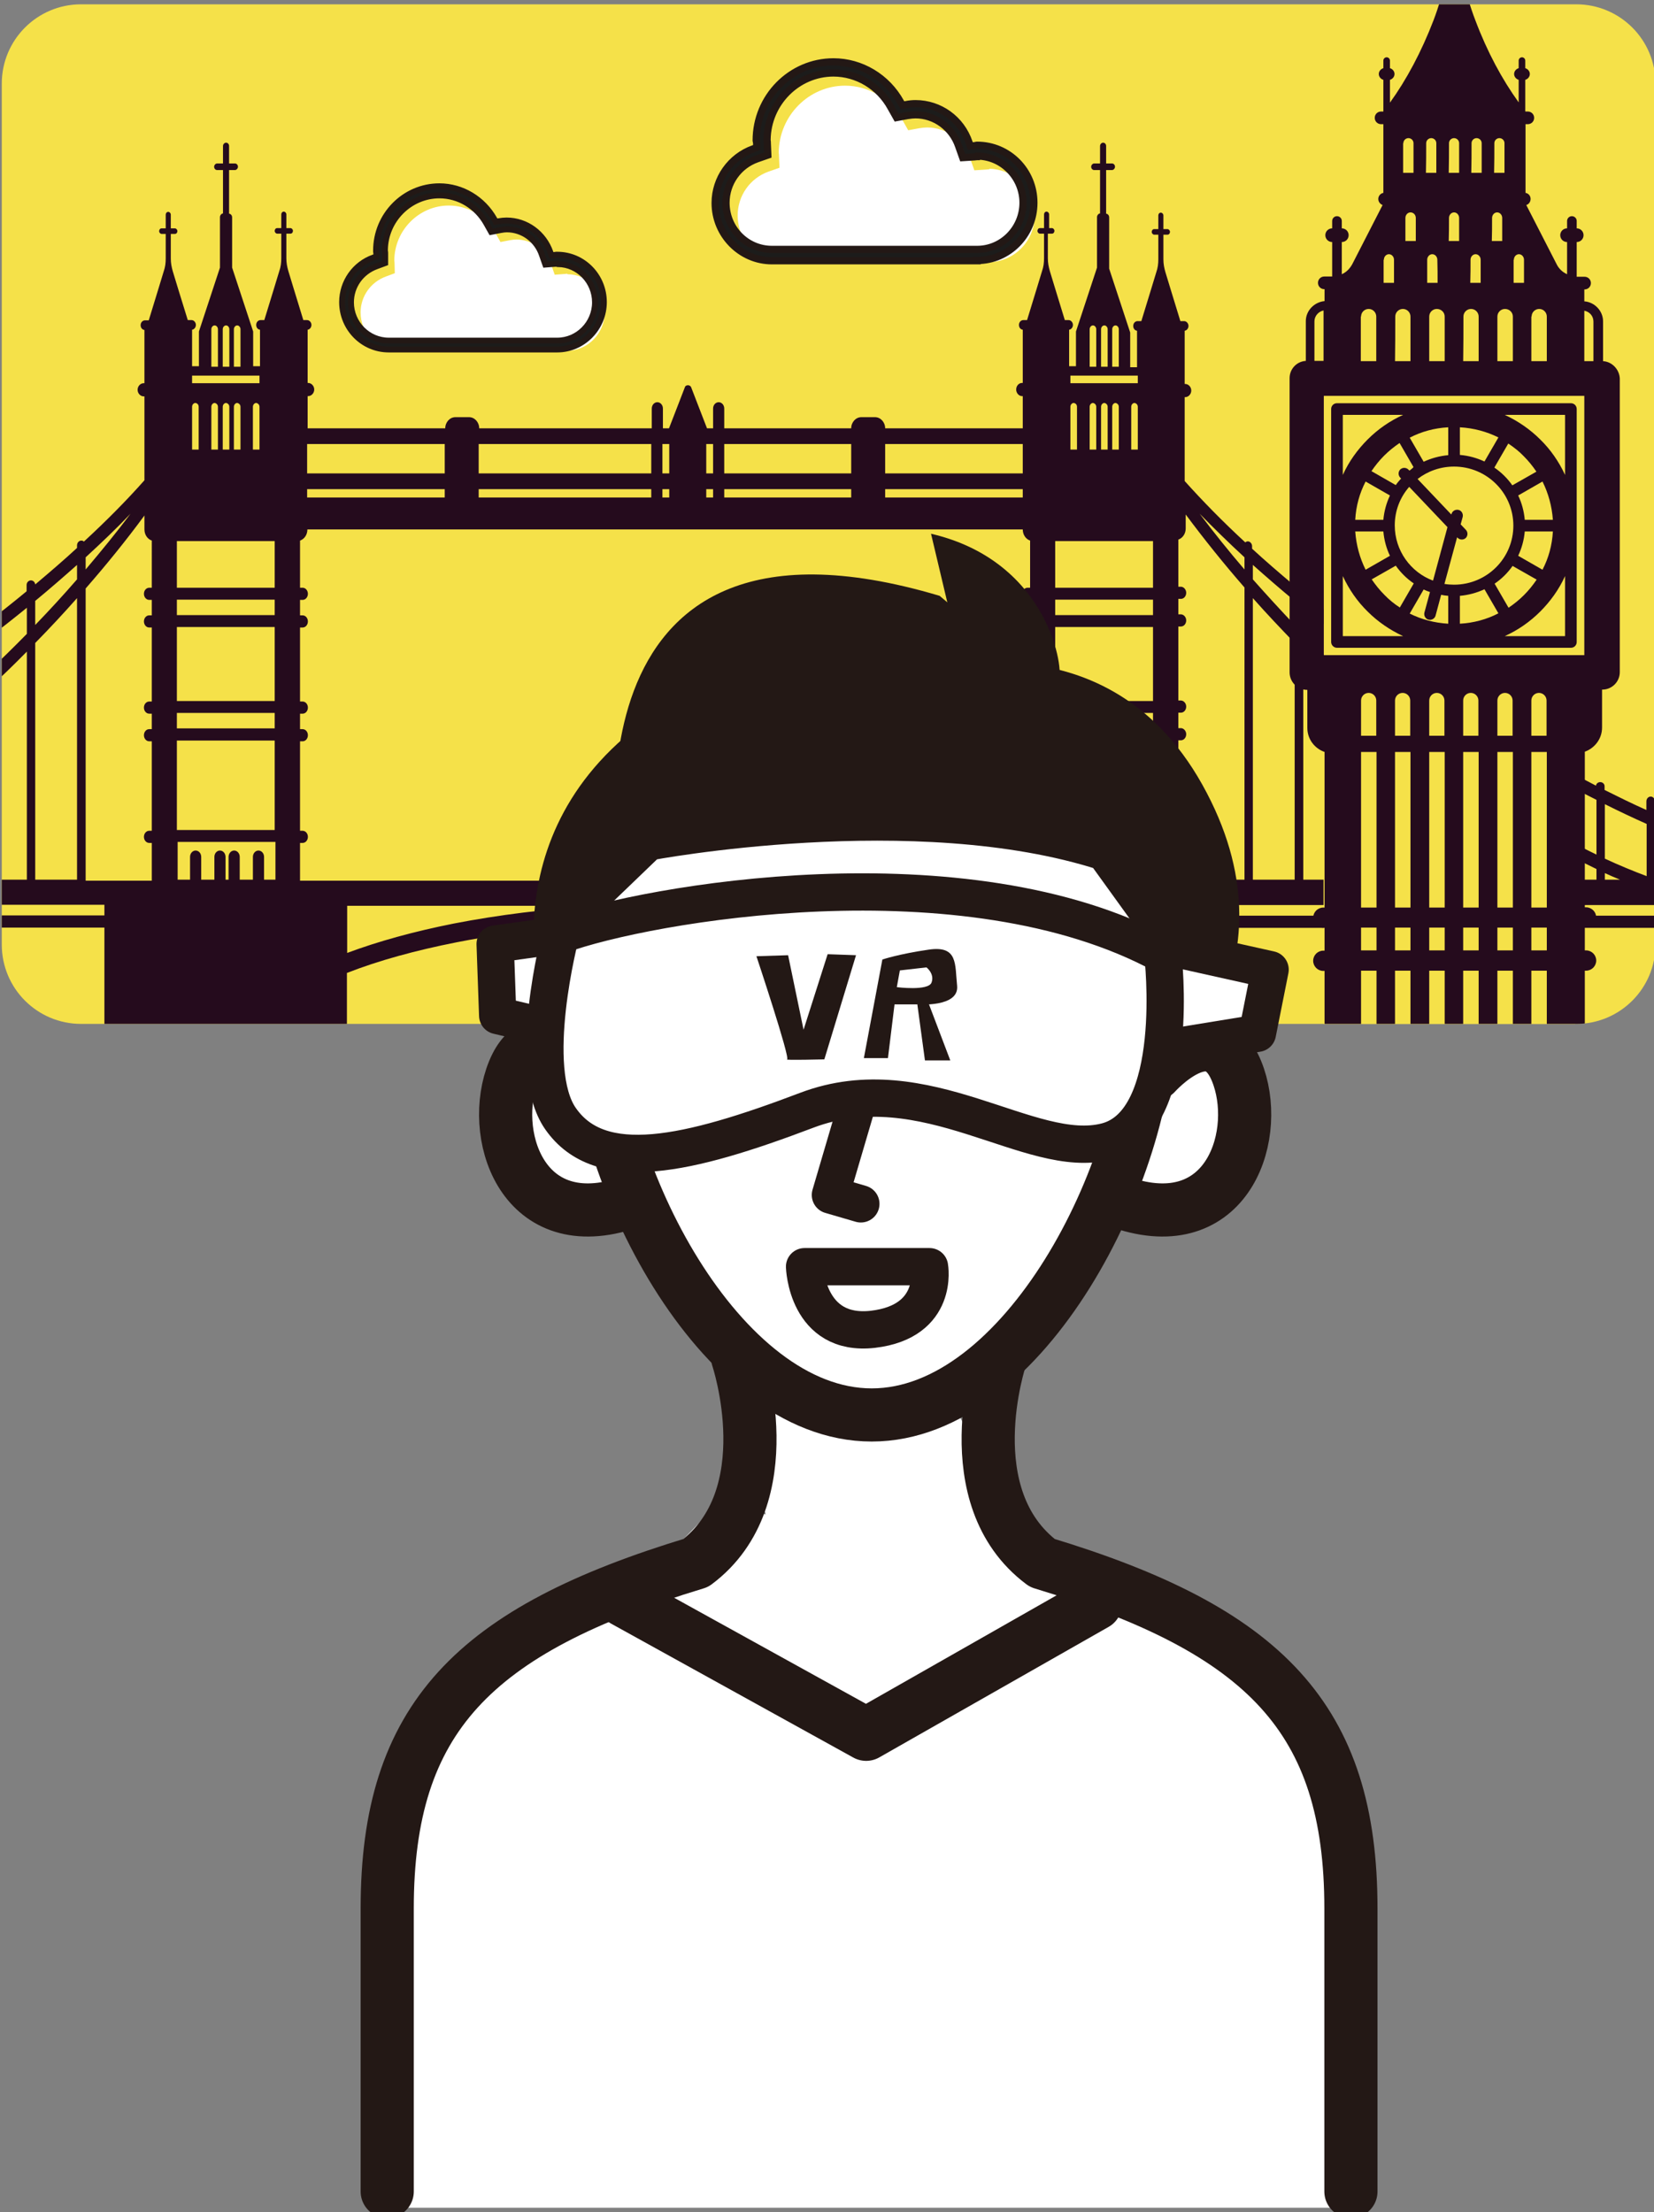 <?xml version="1.0" encoding="utf-8"?>
<!-- Generator: Adobe Illustrator 25.2.3, SVG Export Plug-In . SVG Version: 6.00 Build 0)  -->
<svg version="1.1" id="レイヤー1" xmlns="http://www.w3.org/2000/svg" xmlns:xlink="http://www.w3.org/1999/xlink" x="0px"
	 y="0px" viewBox="0 0 652.7 872.8" style="enable-background:new 0 0 652.7 872.8;" xml:space="preserve">
<rect x="0" y="0" width="652.7" height="872.8" fill="#808080" stroke="none"/>
<style type="text/css">
	.st0{fill:#F5E149;}
	.st1{fill:#FFFFFF;}
	.st2{fill:#1C1C1B;stroke:#231815;stroke-width:2.835;stroke-miterlimit:10;}
	.st3{fill:#1C1C1B;stroke:#231815;stroke-width:2.325;stroke-miterlimit:10;}
	.st4{clip-path:url(#SVGID_2_);}
	.st5{fill:#250B1D;}
	.st6{fill:#FFFFFF;stroke:#231815;stroke-width:20.974;stroke-linecap:round;stroke-linejoin:round;stroke-miterlimit:10;}
	.st7{fill:none;stroke:#231815;stroke-width:20.974;stroke-linecap:round;stroke-linejoin:round;stroke-miterlimit:10;}
	.st8{fill:#231815;}
	.st9{fill:#FFFFFF;stroke:#231815;stroke-width:14.72;stroke-linecap:round;stroke-linejoin:round;stroke-miterlimit:10;}
	.st10{fill:none;stroke:#231815;stroke-width:14.72;stroke-linecap:round;stroke-linejoin:round;stroke-miterlimit:10;}
</style>
<path class="st0" d="M622,404H32c-17.3,0-31.3-14-31.3-31.3V33c0-17.3,14-31.3,31.3-31.3h590c17.3,0,31.3,14,31.3,31.3v339.7
	C653.3,390,639.3,404,622,404z"/>
<g>
	<path class="st1" d="M390.5,66.6c9.8,0.2,17.8,8.4,17.8,18.4c0,10.1-8.1,18.4-18.1,18.4h-81c-10,0-18.1-8.2-18.1-18.4
		c0-7.8,4.9-14.7,12.2-17.3l4.3-1.5l-0.2-4.6c0-0.4,0-0.8-0.1-1.3l0-0.1l0-0.1c0.2-14.5,11.9-26.3,26.2-26.3
		c9.3,0,18.1,5.2,22.7,13.7l2.2,3.9l4.3-0.8c1.3-0.2,2.3-0.3,3.2-0.3c7.6,0,14.5,5,17,12.4l1.6,4.5l4.7-0.3c0.3,0,0.6-0.1,1-0.1
		l0.2,0L390.5,66.6z"/>
	<path class="st2" d="M385.6,102.8C398,102.8,408,92.6,408,80S398,57.3,385.6,57.3c-0.2,0-0.4,0-0.6,0.1c-0.2,0-0.5,0.1-0.7,0.1
		l-1.4,0.1l-0.5-1.4c-3.1-9.2-11.6-15.3-21.1-15.3c-1.2,0-2.4,0.1-3.9,0.4l-1.3,0.2l-0.7-1.2c-5.4-9.8-15.6-15.9-26.5-15.9
		c-16.8,0-30.5,13.9-30.5,31c0,0.1,0,0.3,0.1,0.5c0,0.3,0.1,0.6,0.1,0.9l0,1.4l-1.3,0.5c-9,3.2-15.1,11.8-15.1,21.4
		c0,12.5,10.1,22.8,22.4,22.8H385.6z M385.9,61.6c9.8,0.2,17.8,8.4,17.8,18.4c0,10.1-8.1,18.4-18.1,18.4h-81
		c-10,0-18.1-8.2-18.1-18.4c0-7.8,4.9-14.7,12.2-17.3l4.3-1.5l-0.2-4.6c0-0.4,0-0.8-0.1-1.3l0-0.1l0-0.1
		c0.2-14.5,11.9-26.3,26.2-26.3c9.3,0,18.1,5.2,22.7,13.7l2.2,3.9l4.3-0.8c1.3-0.2,2.3-0.3,3.2-0.3c7.6,0,14.5,5,17,12.4l1.6,4.5
		l4.7-0.3c0.3,0,0.6-0.1,1-0.1l0.2,0L385.9,61.6z"/>
</g>
<g>
	<path class="st1" d="M224,108.2c8.1,0.1,14.6,6.9,14.6,15.1c0,8.3-6.7,15.1-14.9,15.1h-66.5c-8.2,0-14.9-6.8-14.9-15.1
		c0-6.4,4-12,10-14.2l3.5-1.3l-0.1-3.8c0-0.3,0-0.7-0.1-1.1l0-0.1l0-0.1c0.1-11.9,9.8-21.6,21.5-21.6c7.7,0,14.8,4.3,18.6,11.2
		l1.8,3.2l3.6-0.7c1.1-0.2,1.9-0.3,2.6-0.3c6.3,0,11.9,4.1,13.9,10.2l1.3,3.7l3.9-0.3c0.3,0,0.5,0,0.8-0.1l0.1,0L224,108.2z"/>
	<path class="st3" d="M219.9,137.9c10.1,0,18.4-8.4,18.4-18.7s-8.2-18.7-18.4-18.7c-0.1,0-0.3,0-0.5,0c-0.2,0-0.4,0.1-0.6,0.1
		l-1.2,0.1l-0.4-1.1c-2.6-7.5-9.5-12.6-17.3-12.6c-0.9,0-2,0.1-3.2,0.3l-1.1,0.2l-0.5-1c-4.5-8-12.8-13-21.7-13
		c-13.8,0-25,11.4-25,25.4c0,0.1,0,0.3,0,0.4c0,0.2,0.1,0.5,0.1,0.7l0,1.2l-1.1,0.4c-7.4,2.6-12.4,9.7-12.4,17.6
		c0,10.3,8.2,18.7,18.4,18.7H219.9z M220.2,104.2c8.1,0.1,14.6,6.9,14.6,15.1c0,8.3-6.7,15.1-14.9,15.1h-66.5
		c-8.2,0-14.9-6.8-14.9-15.1c0-6.4,4-12,10-14.2l3.5-1.3L152,100c0-0.3,0-0.7-0.1-1.1l0-0.1l0-0.1c0.1-11.9,9.8-21.6,21.5-21.6
		c7.7,0,14.8,4.3,18.6,11.2l1.8,3.2l3.6-0.7c1.1-0.2,1.9-0.3,2.6-0.3c6.3,0,11.9,4.1,13.9,10.2l1.3,3.7l3.9-0.3c0.3,0,0.5,0,0.8-0.1
		l0.1,0L220.2,104.2z"/>
</g>
<g>
	<defs>
		<path id="SVGID_1_" d="M622,404H32c-17.3,0-31.3-14-31.3-31.3V33c0-17.3,14-31.3,31.3-31.3h590c17.3,0,31.3,14,31.3,31.3v339.7
			C653.3,390,639.3,404,622,404z"/>
	</defs>
	<clipPath id="SVGID_2_">
		<use xlink:href="#SVGID_1_"  style="overflow:visible;"/>
	</clipPath>
	<g class="st4">
		<path class="st5" d="M690.4,347.1h-36.6l-0.6-0.2v-20.3c13.6,5.9,26.3,10.3,37.4,12.9c1.3,0.3,2.5-0.6,2.7-2
			c0.3-1.4-0.6-2.8-1.8-3.1c-11.4-2.6-24.4-7.2-38.4-13.4v-4.8c0-1-0.8-1.9-1.7-1.9c-0.9,0-1.7,0.8-1.7,1.9v3.4
			c-5.4-2.4-10.9-5.1-16.5-7.9v-1.5c0-0.9-0.8-1.6-1.7-1.6c-0.9,0-1.6,0.6-1.7,1.4c-5.4-2.8-10.9-5.7-16.5-8.8v-1.6
			c0-0.9-0.8-1.6-1.7-1.6c-0.8,0-1.5,0.6-1.7,1.4c-5.5-3.1-11-6.3-16.5-9.7v-2c0-0.9-0.8-1.6-1.7-1.6c-0.9,0-1.6,0.7-1.7,1.6
			c-5-3.1-10.1-6.3-15.1-9.6l-1.4-0.9v-1.6c0-0.9-0.8-1.7-1.7-1.7c0,0,0,0,0,0c-0.7,0-1.4,0.5-1.6,1.1c-5.6-3.7-11.1-7.5-16.6-11.3
			v-1.9c0-0.9-0.8-1.7-1.7-1.7c-0.8,0-1.4,0.5-1.6,1.3c-5.6-4-11.1-8.1-16.5-12.2v-2.1c0-1-0.8-1.8-1.7-1.8c-0.8,0-1.5,0.6-1.6,1.4
			c-5.7-4.3-11.2-8.7-16.5-13.1v-2.5c0-1-0.8-1.8-1.7-1.8c-0.8,0-1.6,0.7-1.7,1.6c-5.7-4.8-11.3-9.6-16.5-14.4v-1
			c0-1-0.8-1.9-1.7-1.9c-0.4,0-0.7,0.2-1,0.4c-8.9-8.2-16.9-16.4-23.9-24.2v-33.1h0.2c1.3,0,2.4-1.2,2.4-2.6c0-1.4-1.1-2.6-2.4-2.6
			h-0.2v-21c0.8-0.1,1.5-0.9,1.5-1.9c0-1-0.8-1.9-1.7-1.9h-1.5l-3.8-12.4l-2.1-6.9c-0.5-1.7-0.8-3.3-0.8-5.1v-9.7h1.6
			c0.6,0,1-0.5,1-1.1v0c0-0.6-0.5-1.1-1-1.1h-1.6v-5.4c0-0.6-0.5-1.1-1-1.1c-0.6,0-1,0.5-1,1.1v5.4h-1.6c-0.6,0-1,0.5-1,1.1v0
			c0,0.6,0.5,1.1,1,1.1h1.6v9.7c0,1.8-0.2,3.4-0.8,5.1l-2.1,6.9l-3.8,12.4h-1.5c-0.9,0-1.7,0.8-1.7,1.9c0,1,0.6,1.8,1.5,1.9v14.4
			h-2.7v-13.7l-8.3-25.2v-0.1V85.8c0-0.8-0.5-1.4-1.2-1.5V67.1h2.3c0.6,0,1.2-0.6,1.2-1.3v0c0-0.7-0.5-1.3-1.2-1.3h-2.3v-6.9
			c0-0.7-0.5-1.3-1.2-1.3c-0.6,0-1.2,0.6-1.2,1.3v6.9h-2.3c-0.6,0-1.2,0.6-1.2,1.3v0c0,0.7,0.5,1.3,1.2,1.3h2.3v17.1
			c-0.7,0.1-1.2,0.8-1.2,1.5v19.8l0,0.1l-8.3,25.2v13.7h-2.7v-14.4c0.8-0.1,1.5-0.9,1.5-1.9c0-1-0.8-1.9-1.7-1.9h-1.5l-3.8-12.4
			l-2.1-6.9c-0.5-1.7-0.8-3.3-0.8-5.1v-9.7h1.6c0.6,0,1-0.5,1-1.1v0c0-0.6-0.5-1.1-1-1.1H414v-5.4c0-0.6-0.5-1.1-1-1.1h0
			c-0.6,0-1,0.5-1,1.1v5.4h-1.6c-0.6,0-1,0.5-1,1.1v0c0,0.6,0.5,1.1,1,1.1h1.6v9.7c0,1.8-0.2,3.4-0.8,5.1l-2.1,6.9l-3.8,12.4h-1.5
			c-0.9,0-1.7,0.8-1.7,1.9c0,1,0.6,1.8,1.5,1.9v21h-0.3c-1.3,0-2.3,1.2-2.3,2.6c0,1.4,1.1,2.6,2.3,2.6h0.3v12.7h-54.3
			c0-2.4-1.8-4.4-4-4.4h-5.4c-2.2,0-4,2-4,4.4h-50.1v-7.8c0-1.4-1-2.5-2.2-2.5h0c-1.2,0-2.2,1.1-2.2,2.5v7.8H279l-3.6-9.3l-2.7-7
			c-0.2-0.4-0.7-0.7-1.2-0.7c-0.6,0-1.1,0.3-1.2,0.7l-2.7,7l-3.6,9.3h-2.4v-7.8c0-1.4-1-2.5-2.2-2.5h0c-1.2,0-2.2,1.1-2.2,2.5v7.8
			h-68.1c0-2.4-1.8-4.4-4-4.4h-5.4c-2.2,0-4,2-4,4.4h-54.3v-12.7h0.2c1.3,0,2.4-1.2,2.4-2.6c0-1.4-1.1-2.6-2.4-2.6h-0.2v-21
			c0.8-0.1,1.5-0.9,1.5-1.9c0-1-0.8-1.9-1.7-1.9h-1.5l-3.8-12.4l-2.1-6.9c-0.5-1.7-0.8-3.3-0.8-5.1v-9.7h1.6c0.6,0,1-0.5,1-1.1v0
			c0-0.6-0.5-1.1-1-1.1h-1.6v-5.4c0-0.6-0.5-1.1-1-1.1c-0.6,0-1,0.5-1,1.1v5.4h-1.6c-0.6,0-1,0.5-1,1.1v0c0,0.6,0.5,1.1,1,1.1h1.6
			v9.7c0,1.8-0.2,3.4-0.8,5.1l-2.1,6.9l-3.8,12.4h-1.5c-0.9,0-1.7,0.8-1.7,1.9c0,1,0.6,1.8,1.5,1.9v14.4h-2.7v-13.7l-8.3-25.2l0-0.1
			V85.8c0-0.8-0.5-1.4-1.2-1.5V67.1h2.3c0.6,0,1.2-0.6,1.2-1.3v0c0-0.7-0.5-1.3-1.2-1.3h-2.3v-6.9c0-0.7-0.5-1.3-1.2-1.3h0
			c-0.6,0-1.2,0.6-1.2,1.3v6.9h-2.3c-0.6,0-1.2,0.6-1.2,1.3v0c0,0.7,0.5,1.3,1.2,1.3H88v17.1c-0.7,0.1-1.2,0.8-1.2,1.5v19.8l0,0.1
			l-8.3,25.2v13.7h-2.7v-14.4c0.8-0.1,1.5-0.9,1.5-1.9c0-1-0.8-1.9-1.7-1.9h-1.5L70.3,114l-2.1-6.9c-0.5-1.7-0.8-3.3-0.8-5.1v-9.7
			H69c0.6,0,1-0.5,1-1.1v0c0-0.6-0.5-1.1-1-1.1h-1.6v-5.4c0-0.6-0.5-1.1-1-1.1c-0.6,0-1,0.5-1,1.1v5.4h-1.6c-0.6,0-1,0.5-1,1.1v0
			c0,0.6,0.5,1.1,1,1.1h1.6v9.7c0,1.8-0.2,3.4-0.8,5.1l-2.1,6.9l-3.8,12.4h-1.5c-0.9,0-1.7,0.8-1.7,1.9c0,1,0.6,1.8,1.5,1.9v21h-0.3
			c-1.3,0-2.4,1.2-2.4,2.6c0,1.4,1.1,2.6,2.4,2.6H57v33.1c-6.9,7.8-15,16-23.9,24.2c-0.3-0.3-0.6-0.4-1-0.4h0
			c-0.9,0-1.7,0.8-1.7,1.9v1c-5.2,4.8-10.8,9.6-16.5,14.4c-0.1-0.9-0.8-1.6-1.7-1.6c-0.9,0-1.7,0.8-1.7,1.8v2.5
			c-5.3,4.4-10.9,8.8-16.5,13.1c-0.2-0.8-0.8-1.4-1.6-1.4c-0.9,0-1.7,0.8-1.7,1.8v2.1c-5.4,4.1-10.9,8.2-16.5,12.2
			c-0.2-0.7-0.8-1.3-1.6-1.3c-0.9,0-1.7,0.8-1.7,1.7v1.9c-5.5,3.9-11,7.6-16.6,11.3c-0.2-0.7-0.9-1.1-1.6-1.1h0
			c-0.9,0-1.7,0.8-1.7,1.7v1.6l-1.4,0.9c-5,3.3-10.1,6.5-15.1,9.6c0-0.9-0.8-1.6-1.7-1.6h0c-0.9,0-1.7,0.7-1.7,1.6v2
			c-5.5,3.4-11,6.6-16.5,9.7c-0.1-0.8-0.8-1.4-1.7-1.4h0c-0.9,0-1.7,0.7-1.7,1.6v1.6c-5.6,3.1-11.1,6.1-16.5,8.8
			c-0.1-0.8-0.8-1.4-1.7-1.4c-0.9,0-1.7,0.7-1.7,1.6v1.5c-5.6,2.8-11.1,5.4-16.5,7.9v-3.4c0-1-0.8-1.9-1.7-1.9
			c-0.9,0-1.7,0.8-1.7,1.9v4.8c-14,6.1-27,10.7-38.4,13.4c-1.3,0.3-2.1,1.7-1.8,3.1c0.3,1.4,1.5,2.3,2.7,2
			c11.2-2.6,23.9-7,37.4-12.9v20.3l-0.6,0.2h-36.6c-2.5,0-4.6,2.3-4.6,5.1v0c0,2.8,2.1,5.1,4.6,5.1H41.2v4.2h-176
			c-1.2,0-2.2,1.1-2.2,2.4c0,1.3,1,2.4,2.2,2.4h176v41.9c0,3.1,2.2,5.5,4.9,5.5h85.9c2.7,0,4.9-2.5,4.9-5.5v-24
			c12.5-4.9,27.1-8.9,43.3-12.1c25.5-5,54.8-7.8,85.3-7.8c24.9,0,49.1,1.8,71.1,5.3c18.9,3,36.3,7.1,51.1,12.3v26.4
			c0,3.1,2.2,5.5,5,5.5h85.9c2.7,0,5-2.5,5-5.5v-41.9h176c1.2,0,2.2-1.1,2.2-2.4c0-1.3-1-2.4-2.2-2.4h-176v-4.2h206.7
			c2.5,0,4.6-2.3,4.6-5.1v0C695,349.4,692.9,347.1,690.4,347.1z M-108.5,347.1h-6c2-0.8,4-1.7,6-2.6V347.1z M-108.5,338.8
			c-5.6,2.6-11.1,4.9-16.5,6.9v-20.6c5.4-2.4,10.9-5,16.5-7.8V338.8z M-88.6,347.1h-16.5v-4.2c5.4-2.6,10.9-5.4,16.5-8.6V347.1z
			 M-88.6,328.5c-5.6,3.2-11.1,6.1-16.5,8.7v-21.5c5.4-2.8,10.9-5.7,16.5-8.7V328.5z M-68.8,347.1h-16.5v-14.7
			c5.4-3.1,10.9-6.5,16.5-10.1V347.1z M-68.8,316.3c-5.5,3.7-11,7.1-16.5,10.3v-21.5c5.5-3.1,11-6.3,16.5-9.6V316.3z M-49,347.1
			h-16.5v-27c5.5-3.6,11-7.5,16.5-11.5V347.1z M-49,302.3c-5.5,4.1-11,8-16.5,11.7v-20.6c5.5-3.4,11-6.8,16.5-10.4V302.3z
			 M-29.1,347.1h-16.5v-41c5.1-3.8,10.3-7.9,15.4-12l1.1-0.9V347.1z M-29.1,286.7c-1.3,1.1-2.6,2.1-3.9,3.2
			c-4.2,3.4-8.4,6.7-12.6,9.9v-18.9c5.5-3.6,11-7.4,16.5-11.2V286.7z M-9.3,347.1h-16.5v-56.7c5.5-4.6,11-9.4,16.5-14.3V347.1z
			 M-9.3,269.3c-5.4,5-10.9,9.9-16.5,14.5v-16.5c5.6-3.9,11.1-7.9,16.5-12V269.3z M10.6,347.1H-5.9V273c5.6-5.1,11.1-10.4,16.5-15.9
			V347.1z M10.6,250.1C5.2,255.6-0.3,261-5.9,266.2v-13.4c5.6-4.3,11.1-8.6,16.5-13V250.1z M30.4,347.1H13.9v-93.4
			C19.5,248,25,242.1,30.4,236V347.1z M30.4,228.6c-5.3,6.1-10.8,12.1-16.5,18v-9.5c5.7-4.7,11.2-9.5,16.5-14.2V228.6z M33.8,219.9
			c6.3-5.8,12.3-11.5,17.7-17.2c-5.6,7.5-11.6,14.8-17.7,22V219.9z M59.9,231.9h-1c-1.2,0-2.1,1.1-2.1,2.4c0,1.3,0.9,2.4,2.1,2.4h1
			v6.1h-1c-1.2,0-2.1,1.1-2.1,2.4c0,1.3,0.9,2.4,2.1,2.4h1v29.2h-1c-1.2,0-2.1,1.1-2.1,2.4c0,1.3,0.9,2.4,2.1,2.4h1v6.1h-1
			c-1.2,0-2.1,1.1-2.1,2.4c0,1.3,0.9,2.4,2.1,2.4h1v35.3h-1c-1.2,0-2.1,1.1-2.1,2.4v0c0,1.3,0.9,2.4,2.1,2.4h1v14.9H47h-0.8H33.8
			V232.2c8.2-9.4,16-19,23.2-28.8v1.7v3.8c0,2.1,1.2,3.8,2.9,4.4V231.9z M92.3,129.9c0-0.8,0.6-1.5,1.3-1.5c0.7,0,1.3,0.7,1.3,1.5
			v14.8h-2.6V129.9z M87.9,129.9c0-0.8,0.6-1.5,1.3-1.5c0.7,0,1.3,0.7,1.3,1.5v14.8h-2.6V129.9z M83.4,129.9c0-0.8,0.6-1.5,1.3-1.5
			c0.7,0,1.3,0.7,1.3,1.5v14.8h-2.6V129.9z M75.8,148.2h26.6v3H75.8V148.2z M102.4,160.5v16.9h-2.6v-16.9c0-0.8,0.6-1.5,1.3-1.5
			C101.8,159.1,102.4,159.7,102.4,160.5z M94.9,160.5v16.9h-2.6v-16.9c0-0.8,0.6-1.5,1.3-1.5C94.3,159.1,94.9,159.7,94.9,160.5z
			 M90.5,160.5v16.9h-2.6v-16.9c0-0.8,0.6-1.5,1.3-1.5C89.9,159.1,90.5,159.7,90.5,160.5z M86,160.5v16.9h-2.6v-16.9
			c0-0.8,0.6-1.5,1.3-1.5C85.4,159.1,86,159.7,86,160.5z M78.4,160.5v16.9h-2.6v-16.9c0-0.8,0.6-1.5,1.3-1.5
			C77.9,159.1,78.4,159.7,78.4,160.5z M108.4,347.1h-4.2v-9c0-1.4-1-2.5-2.2-2.5h0c-1.2,0-2.2,1.1-2.2,2.5v9h-5.2v-9
			c0-1.4-1-2.5-2.2-2.5h0c-1.2,0-2.2,1.1-2.2,2.5v9h-1.2v-9c0-1.4-1-2.5-2.2-2.5h0c-1.2,0-2.2,1.1-2.2,2.5v9h-5.2v-9
			c0-1.4-1-2.5-2.2-2.5c-1.2,0-2.2,1.1-2.2,2.5v9h-4.9v-14.9h38.6V347.1z M108.4,327.5H69.8v-35.3h38.6V327.5z M108.4,287.4H69.8
			v-6.1h38.6V287.4z M108.4,276.6H69.8v-29.2h38.6V276.6z M108.4,242.7H69.8v-6.1h38.6V242.7z M108.4,231.9H69.8v-18.4h38.6V231.9z
			 M349.3,175.2h54.3v11.6h-54.3V175.2z M349.3,193h54.3v3.3h-54.3V193z M285.8,175.2h50.1v11.6h-50.1V175.2z M285.8,193h50.1v3.3
			h-50.1V193z M278.7,175.2h2.7v11.6h-2.7V175.2z M278.7,193h2.7v3.3h-2.7V193z M261.4,175.2h2.7v11.6h-2.7V175.2z M261.4,193h2.7
			v3.3h-2.7V193z M188.9,175.2H257v11.6h-68.1V175.2z M188.9,193H257v3.3h-68.1V193z M121.2,175.2h54.3v11.6h-54.3V175.2z
			 M121.2,193h54.3v3.3h-54.3V193z M179.1,364.4c-15.6,3.1-29.8,7-42.1,11.6v-18.6h98.8C215.8,358.6,196.6,361,179.1,364.4z
			 M387.8,373.7c-14.7-5-31.7-9-50.1-11.8c-13.5-2.1-27.7-3.6-42.4-4.5h92.5V373.7z M406.5,231.9h-1c-1.2,0-2.1,1.1-2.1,2.4
			c0,1.3,0.9,2.4,2.1,2.4h1v6.1h-1c-1.2,0-2.1,1.1-2.1,2.4c0,1.3,0.9,2.4,2.1,2.4h1v29.2h-1c-1.2,0-2.1,1.1-2.1,2.4
			c0,1.3,0.9,2.4,2.1,2.4h1v6.1h-1c-1.2,0-2.1,1.1-2.1,2.4c0,1.3,0.9,2.4,2.1,2.4h1v35.3h-1c-1.2,0-2.1,1.1-2.1,2.4v0
			c0,1.3,0.9,2.4,2.1,2.4h1v14.9h-5.2h-8.5H132.1h-13.7v-14.9h1c1.2,0,2.1-1.1,2.1-2.4v0c0-1.3-0.9-2.4-2.1-2.4h-1v-35.3h1
			c1.2,0,2.1-1.1,2.1-2.4c0-1.3-0.9-2.4-2.1-2.4h-1v-6.1h1c1.2,0,2.1-1.1,2.1-2.4c0-1.3-0.9-2.4-2.1-2.4h-1v-29.2h1
			c1.2,0,2.1-1.1,2.1-2.4c0-1.3-0.9-2.4-2.1-2.4h-1v-6.1h1c1.2,0,2.1-1.1,2.1-2.4c0-1.3-0.9-2.4-2.1-2.4h-1v-18.6
			c1.7-0.6,2.9-2.3,2.9-4.4h282.3c0,2.1,1.2,3.8,2.9,4.4V231.9z M438.9,129.9c0-0.8,0.6-1.5,1.3-1.5c0.7,0,1.3,0.7,1.3,1.5v14.8
			h-2.6V129.9z M434.5,129.9c0-0.8,0.6-1.5,1.3-1.5c0.7,0,1.3,0.7,1.3,1.5v14.8h-2.6V129.9z M430,129.9c0-0.8,0.6-1.5,1.3-1.5
			c0.7,0,1.3,0.7,1.3,1.5v14.8H430V129.9z M422.4,148.2H449v3h-26.6V148.2z M449,160.5v16.9h-2.6v-16.9c0-0.8,0.6-1.5,1.3-1.5
			C448.4,159.1,449,159.7,449,160.5z M441.5,160.5v16.9h-2.6v-16.9c0-0.8,0.6-1.5,1.3-1.5C440.9,159.1,441.5,159.7,441.5,160.5z
			 M437.1,160.5v16.9h-2.6v-16.9c0-0.8,0.6-1.5,1.3-1.5C436.5,159.1,437.1,159.7,437.1,160.5z M432.6,160.5v16.9H430v-16.9
			c0-0.8,0.6-1.5,1.3-1.5C432,159.1,432.6,159.7,432.6,160.5z M425,160.5v16.9h-2.6v-16.9c0-0.8,0.6-1.5,1.3-1.5
			C424.5,159.1,425,159.7,425,160.5z M455,347.1h-4.2v-9c0-1.4-1-2.5-2.2-2.5h0c-1.2,0-2.2,1.1-2.2,2.5v9h-5.2v-9
			c0-1.4-1-2.5-2.2-2.5c-1.2,0-2.2,1.1-2.2,2.5v9h-1.2v-9c0-1.4-1-2.5-2.2-2.5c-1.2,0-2.2,1.1-2.2,2.5v9h-5.2v-9
			c0-1.4-1-2.5-2.2-2.5c-1.2,0-2.2,1.1-2.2,2.5v9h-4.9v-14.9H455V347.1z M455,327.5h-38.6v-35.3H455V327.5z M455,287.4h-38.6v-6.1
			H455V287.4z M455,276.6h-38.6v-29.2H455V276.6z M455,242.7h-38.6v-6.1H455V242.7z M455,231.9h-38.6v-18.4H455V231.9z M491.1,347.1
			h-12.4h-0.8h-12.9v-14.9h1c1.2,0,2.1-1.1,2.1-2.4v0c0-1.3-1-2.4-2.1-2.4h-1v-35.3h1c1.2,0,2.1-1.1,2.1-2.4c0-1.3-1-2.4-2.1-2.4h-1
			v-6.1h1c1.2,0,2.1-1.1,2.1-2.4c0-1.3-1-2.4-2.1-2.4h-1v-29.2h1c1.2,0,2.1-1.1,2.1-2.4c0-1.3-1-2.4-2.1-2.4h-1v-6.1h1
			c1.2,0,2.1-1.1,2.1-2.4c0-1.3-1-2.4-2.1-2.4h-1v-18.6c1.7-0.6,2.9-2.3,2.9-4.4v-3.8v-1.7c7.3,9.8,15,19.4,23.2,28.8V347.1z
			 M491.1,224.7c-6.2-7.2-12.1-14.6-17.7-22c5.5,5.6,11.4,11.4,17.7,17.2V224.7z M510.9,347.1h-16.5V236c5.3,6,10.9,11.9,16.5,17.7
			V347.1z M510.9,246.6c-5.6-5.9-11.1-11.9-16.5-18v-5.7c5.3,4.7,10.8,9.5,16.5,14.2V246.6z M530.8,347.1h-16.5v-90
			c5.4,5.4,10.9,10.7,16.5,15.9V347.1z M530.8,266.2c-5.6-5.2-11.1-10.6-16.5-16.1v-10.3c5.3,4.4,10.9,8.7,16.5,13V266.2z
			 M550.6,347.1h-16.5V276c5.4,4.9,10.9,9.7,16.5,14.3V347.1z M550.6,283.8c-5.5-4.7-11.1-9.5-16.5-14.5v-14
			c5.4,4.1,10.9,8.1,16.5,12V283.8z M570.4,347.1H554v-54l1.1,0.9c5.1,4.2,10.2,8.2,15.4,12V347.1z M570.4,299.8
			c-4.2-3.2-8.4-6.5-12.6-9.9c-1.3-1-2.6-2.1-3.9-3.2v-17c5.4,3.8,11,7.5,16.5,11.2V299.8z M590.3,347.1h-16.5v-38.5
			c5.5,4.1,11,7.9,16.5,11.5V347.1z M590.3,314c-5.5-3.7-11-7.6-16.5-11.7V283c5.5,3.6,11,7,16.5,10.4V314z M610.1,347.1h-16.5
			v-24.8c5.5,3.6,11,7,16.5,10.1V347.1z M610.1,326.5c-5.4-3.2-10.9-6.6-16.5-10.3v-20.8c5.5,3.3,11,6.5,16.5,9.6V326.5z M630,347.1
			h-16.5v-12.8c5.6,3.1,11.1,6,16.5,8.6V347.1z M630,337.2c-5.4-2.6-10.9-5.5-16.5-8.7v-21.6c5.6,3.1,11.1,6,16.5,8.7V337.2z
			 M633.3,347.1v-2.6c2,0.9,4,1.8,6,2.6H633.3z M649.8,345.7c-5.3-2-10.9-4.3-16.5-6.9v-21.5c5.6,2.8,11.1,5.4,16.5,7.8V345.7z"/>
		<rect x="522.3" y="199.2" class="st0" width="99.3" height="205.8"/>
		<g>
			<path class="st5" d="M632.6,142.5v-15.7c0-4.1-3.3-7.6-7.4-7.9v-4.7h0.1c1.4,0,2.5-1.1,2.5-2.5v0c0-1.4-1.1-2.5-2.5-2.5h-3
				l-0.1,0V95.5c1.5,0,2.7-1.2,2.7-2.7v0c0-1.5-1.2-2.7-2.7-2.7v-2.9c0-1.1-0.9-1.9-1.9-1.9c-1.1,0-1.9,0.9-1.9,1.9v2.9
				c-1.5,0-2.7,1.2-2.7,2.7v0c0,1.5,1.2,2.7,2.7,2.7v12.7c-1.8-0.8-3.3-2.2-4.2-4.1l-11.9-23.2c1-0.3,1.7-1.3,1.7-2.4
				c0-1.2-0.8-2.2-2-2.4V49h0.9c1.4,0,2.5-1.1,2.5-2.5v0c0-1.4-1.1-2.5-2.5-2.5h-0.9v0l-0.1-0.1V31.5c1-0.3,1.8-1.2,1.8-2.3
				c0-1.1-0.8-2-1.8-2.3v-3c0-0.7-0.6-1.3-1.3-1.3c-0.7,0-1.3,0.6-1.3,1.3v3c-1,0.3-1.8,1.2-1.8,2.3c0,1.1,0.8,2,1.8,2.3v8.9
				c-6.5-9-12.4-19.9-17.1-32.4c-4-10.4-5.9-20-6.1-31.1c1.8-0.1,3.1-1.6,3.1-3.4c0-1.8-1.4-3.2-3.2-3.4v-19c0-1.1-0.9-2.1-2.1-2.1
				c-1.2,0-2.1,0.9-2.1,2.1v19c-1.8,0.1-3.2,1.6-3.2,3.4c0,1.8,1.4,3.2,3.1,3.4c-0.2,11-2,20.6-6,31.1
				c-4.8,12.5-10.7,23.5-17.2,32.5v-9c1-0.3,1.8-1.2,1.8-2.3c0-1.1-0.8-2-1.8-2.3v-3c0-0.7-0.6-1.3-1.3-1.3h0
				c-0.7,0-1.3,0.6-1.3,1.3v3c-1,0.3-1.8,1.2-1.8,2.3c0,1.1,0.8,2,1.8,2.3V44l0,0v0h-0.9c-1.4,0-2.5,1.1-2.5,2.5v0
				c0,1.4,1.1,2.5,2.5,2.5h0.9v27.1c-1.1,0.2-2,1.2-2,2.4c0,1.1,0.7,2,1.7,2.4l-11.9,23.2c-1,1.9-2.4,3.3-4.2,4.1V95.5
				c1.5,0,2.7-1.2,2.7-2.7v0c0-1.5-1.2-2.7-2.7-2.7v-2.9c0-1.1-0.9-1.9-1.9-1.9h0c-1.1,0-1.9,0.9-1.9,1.9v2.9h0
				c-1.5,0-2.7,1.2-2.7,2.7v0c0,1.5,1.2,2.7,2.7,2.7h0v13.6l-0.1,0h-3c-1.4,0-2.5,1.1-2.5,2.5v0c0,1.4,1.1,2.5,2.5,2.5h0.1v4.7
				c-4.1,0.4-7.4,3.8-7.4,7.9v15.7c-3.6,0.2-6.4,3.2-6.4,6.8v116.1c0,3.8,3.1,6.9,6.9,6.9h0.1v15c0,4.4,2.8,8.1,6.8,9.5v61.4h-0.5
				c-2.2,0-4,1.8-4,4c0,2.2,1.8,4,4,4h0.5v9h-0.5c-2.2,0-4,1.8-4,4c0,2.2,1.8,4,4,4h0.5v49.9h-0.5c-2.2,0-4,1.8-4,4c0,2.2,1.8,4,4,4
				h0.5v9h-0.5c-2.2,0-4,1.8-4,4c0,2.2,1.8,4,4,4h0.5v49.9h-0.5c-2.2,0-4,1.8-4,4c0,2.2,1.8,4,4,4h0.5v9H519c-2.3,0-4.2,1.8-4.2,4
				v82.5h7.7h102.8h7.7v-82.5c0-2.2-1.9-4-4.2-4h-3.4v-9h0.5c2.2,0,4-1.8,4-4c0-2.2-1.8-4-4-4h-0.5v-49.9h0.5c2.2,0,4-1.8,4-4
				c0-2.2-1.8-4-4-4h-0.5v-9h0.5c2.2,0,4-1.8,4-4c0-2.2-1.8-4-4-4h-0.5V383h0.5c2.2,0,4-1.8,4-4c0-2.2-1.8-4-4-4h-0.5v-9h0.5
				c2.2,0,4-1.8,4-4c0-2.2-1.8-4-4-4h-0.5v-61.4c3.9-1.4,6.8-5.1,6.8-9.5v-15h0.1c3.8,0,6.9-3.1,6.9-6.9V149.3
				C639,145.7,636.1,142.7,632.6,142.5z M604.4,124.9c0-1.7,1.4-3,3-3c1.7,0,3,1.4,3,3v17.6h-6.1V124.9z M597.4,102.5
				c0-1.2,0.9-2.2,2-2.2c1.1,0,2,1,2,2.2v9.1h-4.1V102.5z M597,124.9c0,5.9,0,11.7,0,17.6c-2,0-4.1,0-6.1,0c0-5.9,0-11.7,0-17.6
				c0-1.7,1.4-3,3-3C595.6,121.9,597,123.2,597,124.9z M589.7,56.5c0-1.1,0.9-2,2-2c1.1,0,2,0.9,2,2c0,3.9,0,7.8,0,11.7
				c-1.4,0-2.7,0-4.1,0C589.7,64.3,589.7,60.4,589.7,56.5z M588.8,86c0-1.2,0.9-2.2,2-2.2c1.1,0,2,1,2,2.2c0,3,0,6.1,0,9.1
				c-1.4,0-2.7,0-4.1,0C588.8,92.1,588.8,89.1,588.8,86z M580.7,56.5c0-1.1,0.9-2,2-2c1.1,0,2,0.9,2,2c0,3.9,0,7.8,0,11.7
				c-1.4,0-2.7,0-4.1,0C580.7,64.3,580.7,60.4,580.7,56.5z M580.3,102.5c0-1.2,0.9-2.2,2-2.2c1.1,0,2,1,2,2.2c0,3,0,6.1,0,9.1
				c-1.4,0-2.7,0-4.1,0C580.3,108.5,580.3,105.5,580.3,102.5z M577.5,124.9c0-1.7,1.4-3,3-3h0c1.7,0,3,1.4,3,3c0,5.9,0,11.7,0,17.6
				c-2,0-4.1,0-6.1,0C577.5,136.6,577.5,130.8,577.5,124.9z M571.8,56.5c0-1.1,0.9-2,2-2s2,0.9,2,2c0,3.9,0,7.8,0,11.7
				c-1.4,0-2.7,0-4.1,0C571.8,64.3,571.8,60.4,571.8,56.5z M571.8,86c0-1.2,0.9-2.2,2-2.2c1.1,0,2,1,2,2.2c0,3,0,6.1,0,9.1
				c-1.4,0-2.7,0-4.1,0C571.8,92.1,571.8,89.1,571.8,86z M570.1,124.9c0,5.9,0,11.7,0,17.6c-2,0-4.1,0-6.1,0c0-5.9,0-11.7,0-17.6
				c0-1.7,1.4-3,3-3C568.7,121.9,570.1,123.2,570.1,124.9z M567.3,111.6c-1.4,0-2.7,0-4.1,0c0-3,0-6.1,0-9.1c0-1.2,0.9-2.2,2-2.2
				c1.1,0,2,1,2,2.2C567.3,105.5,567.3,108.5,567.3,111.6z M562.8,56.5c0-1.1,0.9-2,2-2s2,0.9,2,2c0,3.9,0,7.8,0,11.7
				c-1.4,0-2.7,0-4.1,0C562.8,64.3,562.8,60.4,562.8,56.5z M558.7,86v9.1h-4.1V86c0-1.2,0.9-2.2,2-2.2
				C557.8,83.8,558.7,84.8,558.7,86z M553.8,56.5c0-1.1,0.9-2,2-2c1.1,0,2,0.9,2,2v11.7h-4.1V56.5z M550.6,124.9c0-1.7,1.4-3,3-3
				c1.7,0,3,1.4,3,3c0,5.9,0,11.7,0,17.6c-2,0-4.1,0-6.1,0C550.6,136.6,550.6,130.8,550.6,124.9z M546.1,102.5c0-1.2,0.9-2.2,2-2.2
				c1.1,0,2,1,2,2.2v9.1h-4.1V102.5z M537.1,124.9c0-1.7,1.4-3,3-3h0c1.7,0,3,1.4,3,3v17.6h-6.1V124.9z M518.7,142.5v-15.7
				c0-2.1,1.6-3.9,3.6-4.3v19.9H518.7z M543.2,524.7h-6.1v-9h6.1V524.7z M543.2,507.7h-6.1v-49.9h6.1V507.7z M543.2,449.9h-6.1v-9
				h6.1V449.9z M543.2,432.9h-6.1V383h6.1V432.9z M543.2,375h-6.1v-9h6.1V375z M543.2,358.1h-6.1v-61.4h6.1V358.1z M543.2,290.3
				h-6.1v-13.9c0-1.7,1.4-3,3-3h0c1.7,0,3,1.4,3,3V290.3z M556.6,524.7h-6.1v-9h6.1V524.7z M556.6,507.7h-6.1v-49.9h6.1V507.7z
				 M556.6,449.9h-6.1v-9h6.1V449.9z M556.6,432.9h-6.1V383h6.1V432.9z M556.6,375h-6.1v-9h6.1V375z M556.6,358.1h-6.1v-61.4h6.1
				V358.1z M556.6,290.3h-6.1v-13.9c0-1.7,1.4-3,3-3c1.7,0,3,1.4,3,3V290.3z M570.1,524.7H564v-9h6.1V524.7z M570.1,507.7H564v-49.9
				h6.1V507.7z M570.1,449.9H564v-9h6.1V449.9z M570.1,432.9H564V383h6.1V432.9z M570.1,375H564v-9h6.1V375z M570.1,358.1H564v-61.4
				h6.1V358.1z M570.1,290.3H564v-13.9c0-1.7,1.4-3,3-3c1.7,0,3,1.4,3,3V290.3z M583.5,524.7h-6.1v-9h6.1V524.7z M583.5,507.7h-6.1
				v-49.9h6.1V507.7z M583.5,449.9h-6.1v-9h6.1V449.9z M583.5,432.9h-6.1V383h6.1V432.9z M583.5,375h-6.1v-9h6.1V375z M583.5,358.1
				h-6.1v-61.4h6.1V358.1z M583.5,290.3h-6.1v-13.9c0-1.7,1.4-3,3-3h0c1.7,0,3,1.4,3,3V290.3z M597,524.7h-6.1v-9h6.1V524.7z
				 M597,507.7h-6.1v-49.9h6.1V507.7z M597,449.9h-6.1v-9h6.1V449.9z M597,432.9h-6.1V383h6.1V432.9z M597,375h-6.1v-9h6.1V375z
				 M597,358.1h-6.1v-61.4h6.1V358.1z M597,290.3h-6.1v-13.9c0-1.7,1.4-3,3-3c1.7,0,3,1.4,3,3V290.3z M610.4,524.7h-6.1v-9h6.1
				V524.7z M610.4,507.7h-6.1v-49.9h6.1V507.7z M610.4,449.9h-6.1v-9h6.1V449.9z M610.4,432.9h-6.1V383h6.1V432.9z M610.4,375h-6.1
				v-9h6.1V375z M610.4,358.1h-6.1v-61.4h6.1V358.1z M610.4,290.3h-6.1v-13.9c0-1.7,1.4-3,3-3c1.7,0,3,1.4,3,3V290.3z M625.2,258.5
				H522.4V156.2h102.8V258.5z M628.8,142.5h-3.6v-19.9c2.1,0.4,3.6,2.1,3.6,4.3V142.5z"/>
			<path class="st5" d="M527.6,255.6h92.3c1.3,0,2.3-1,2.3-2.3v-91.9c0-1.3-1-2.3-2.3-2.3h-92.3c-1.3,0-2.3,1-2.3,2.3v91.9
				C525.3,254.6,526.4,255.6,527.6,255.6z M571.5,246.1c-5.4-0.3-10.6-1.7-15.2-4l5.5-9.5c0.8,0.4,1.6,0.7,2.5,1l-2.2,8.1
				c-0.3,1.2,0.4,2.5,1.6,2.8c1.2,0.3,2.5-0.4,2.8-1.6l2.2-8.2c0.9,0.2,1.8,0.3,2.8,0.4V246.1z M556.2,185.7l-0.4-0.4
				c-0.9-0.9-2.3-0.9-3.2-0.1l0,0c-0.9,0.9-0.9,2.3-0.1,3.2l0.4,0.4c-0.7,0.8-1.5,1.7-2.1,2.6l-9.6-5.5c1.5-2.2,3.1-4.2,5-6.1
				c1.9-1.9,3.9-3.5,6.1-5l5.5,9.5C557.3,184.9,556.7,185.3,556.2,185.7z M571.2,208l-5.7,21.1c-8.8-3.3-15.1-11.8-15.1-21.8
				c0-5.8,2.1-11.1,5.7-15.2L571.2,208z M548.5,195.5c-1.4,3-2.3,6.2-2.6,9.6h-11.1c0.3-5.4,1.7-10.5,4.1-15.1L548.5,195.5z
				 M545.9,209.7c0.3,3.4,1.2,6.7,2.6,9.6l-9.6,5.5c-2.3-4.6-3.7-9.7-4.1-15.1H545.9z M550.8,223.2c1.9,2.7,4.3,5.1,7.1,7l-5.5,9.5
				c-2.2-1.4-4.3-3.1-6.1-5c-1.9-1.9-3.5-3.9-5-6.1L550.8,223.2z M576.1,246.1v-11c3.4-0.3,6.7-1.2,9.7-2.6l5.5,9.5
				C586.7,244.4,581.5,245.8,576.1,246.1z M596.8,191.5c-1.9-2.7-4.3-5.1-7.1-7l5.5-9.5c2.2,1.5,4.3,3.1,6.1,5
				c1.9,1.9,3.5,3.9,5,6.1L596.8,191.5z M608.7,190c2.3,4.6,3.7,9.7,4.1,15.1h-11.1c-0.3-3.4-1.2-6.7-2.6-9.6L608.7,190z
				 M601.7,209.7h11.1c-0.3,5.4-1.7,10.5-4.1,15.1l-9.6-5.5C600.5,216.3,601.4,213.1,601.7,209.7z M606.4,228.7
				c-1.5,2.2-3.1,4.2-5,6.1c-1.9,1.9-3.9,3.5-6.1,5l-5.5-9.5c2.8-1.9,5.2-4.3,7.1-7L606.4,228.7z M617.6,251h-23.8
				c5.3-2.4,10-5.7,14-9.7c4-4,7.4-8.7,9.8-14V251z M617.6,163.7v23.7c-2.4-5.2-5.7-10-9.8-14c-4-4-8.8-7.3-14-9.7H617.6z
				 M576.1,168.6c5.4,0.3,10.6,1.7,15.2,4l-5.5,9.5c-3-1.4-6.2-2.3-9.7-2.6V168.6z M597.2,207.4c0,12.9-10.5,23.3-23.4,23.3
				c-1.3,0-2.6-0.1-3.8-0.3l5-18.4l0.2,0.2c0.9,0.9,2.3,0.9,3.2,0.1v0c0.9-0.9,0.9-2.3,0.1-3.2l-2.1-2.2l0.8-2.9
				c0.3-1.2-0.4-2.5-1.6-2.8v0c-1.2-0.3-2.5,0.4-2.8,1.6l-0.1,0.2L559.4,189c4-3.1,9-4.9,14.4-4.9
				C586.7,184.1,597.2,194.5,597.2,207.4z M571.5,168.6v11c-3.4,0.3-6.7,1.2-9.7,2.6l-5.5-9.5C560.9,170.3,566,168.9,571.5,168.6z
				 M529.9,163.7h23.8c-5.3,2.4-10,5.7-14,9.7c-4,4-7.4,8.7-9.8,14V163.7z M529.9,227.3c2.4,5.2,5.7,10,9.8,14c4,4,8.8,7.3,14,9.7
				h-23.8V227.3z"/>
		</g>
	</g>
</g>
<g>
	<g>
		<polygon class="st1" points="257.3,285.1 439.6,310.7 467.5,375.1 453.3,414.7 487,415.2 487,460.1 460.2,485.7 440.6,477 
			375.2,551.3 402.5,609.4 471.2,644.9 504,674 535.6,706.9 530.7,871.1 157.6,871.1 154,727.5 177.1,687.4 207.5,649.7 
			246.3,631.5 281.6,595 302.2,597.5 275.5,512.4 229.3,452.9 223.3,376.3 		"/>
		<g>
			<path class="st6" d="M234.7,423.6c0,0-22.2-24.9-32-0.9c-9.8,24,2.7,64.9,43.5,52.4"/>
			<path class="st7" d="M453.2,401.4c0,60.3-48.9,156.9-109.2,156.9c-60.3,0-109.2-96.6-109.2-156.9c0-60.3,48.9-109.2,109.2-109.2
				C404.3,292.2,453.2,341.1,453.2,401.4z"/>
			<path class="st7" d="M291.1,535.8c0,0,18.4,54.8-16.5,80.9c-87.9,26.6-121.8,61.3-121.8,136.3v111.7"/>
			<path class="st7" d="M394.8,535.8c0,0-18.4,54.8,16.5,80.9c87.9,26.6,121.8,61.3,121.8,136.3v111.7"/>
			<path class="st7" d="M456,423.6c0,0,22.2-24.9,32-0.9c9.8,24-2.7,64.9-43.5,52.4"/>
			<ellipse class="st8" cx="304.7" cy="421.5" rx="9" ry="12.4"/>
			<ellipse class="st8" cx="384.1" cy="421.5" rx="9" ry="12.4"/>
			<polyline class="st9" points="338,436.5 327.7,471.5 339.7,475 			"/>
			<line class="st10" x1="370" y1="389.7" x2="411.7" y2="390.3"/>
			<line class="st10" x1="318.2" y1="389.7" x2="277.5" y2="389.6"/>
		</g>
		<path class="st8" d="M274.7,338c0,0-20,26.8-26.8,59.9c-6.9,33-0.7,35.8-0.7,35.8l-31-28.2c0,0-26.8-70.9,35.8-119.1
			S261,298,261,298L274.7,338z"/>
		<path class="st8" d="M359.8,266.6c0,0,75.3-27.3,114.6,42.9c39.7,71-13.9,116.9-13.9,116.9l-17.9-69.5l-51.6-43.4L359.8,266.6z"/>
	</g>
	<path class="st8" d="M388.7,303.7c0,0-50.3,47.2-144.3,40.7c0,0-26.9-155,126.4-109.3l36.3,30.7L388.7,303.7z"/>
	<path class="st8" d="M372.5,303.4c0,0-10,30.1-41.5,37.7c0,0,89.2-3.8,96.7-21.4C427.8,319.7,413.9,264.5,372.5,303.4z"/>
	<polyline class="st7" points="246.3,631.5 341.8,684.3 432.3,632.8 	"/>
	<polyline class="st9" points="467.5,375.1 501.2,382.6 496.2,407.7 453.3,414.7 	"/>
	<polyline class="st9" points="221.2,368.9 195.4,372.5 196.4,400.7 216.2,405.4 	"/>
	<path class="st9" d="M229.6,357.4l26.2-25.2c0,0,105.6-20.1,180.1,4l24.1,33.4"/>
	<path class="st9" d="M221.2,368.9c33.5-12.3,159.6-34.6,237.7,7.8c0,0,7.8,65.9-22.3,73.7c-30.1,7.8-71.4-30.1-118.3-12.3
		s-81.5,25.7-97.1,3.3C207.3,421.6,221.2,368.9,221.2,368.9z"/>
	<path class="st8" d="M417.7,267.9c2.4-2.1-3-46.3-50.3-57.3l14.1,59.4C381.5,269.9,407.7,276.9,417.7,267.9z"/>
	<g>
		<path class="st8" d="M298.5,377.3l12.5-0.4l6.1,29.4l9.5-29.8l11.2,0.4l-12.5,41.1c0,0-16,0.4-14.7,0
			C311.9,417.5,298.5,377.3,298.5,377.3z"/>
		<path class="st8" d="M348.2,378.6l-7.3,38.9h9.5l2.6-21.2h9.1c0,0,16.4,1.3,15.6-7.3c-0.9-8.6,0.4-16-11.2-14.3
			C354.7,376.4,348.2,378.6,348.2,378.6z"/>
		<polygon class="st8" points="362,396.3 365,418.4 375,418.4 366.3,395.5 		"/>
		<path class="st1" d="M355.1,382.9l-1.2,6.6c0,0,12.4,1.6,13.7-1.8c1.3-3.5-2-6-2-6L355.1,382.9z"/>
	</g>
	<path class="st10" d="M317.5,499.8h49.3c0,0,3.9,21.6-22.3,24.7C318.3,527.5,317.5,499.8,317.5,499.8z"/>
</g>
</svg>
